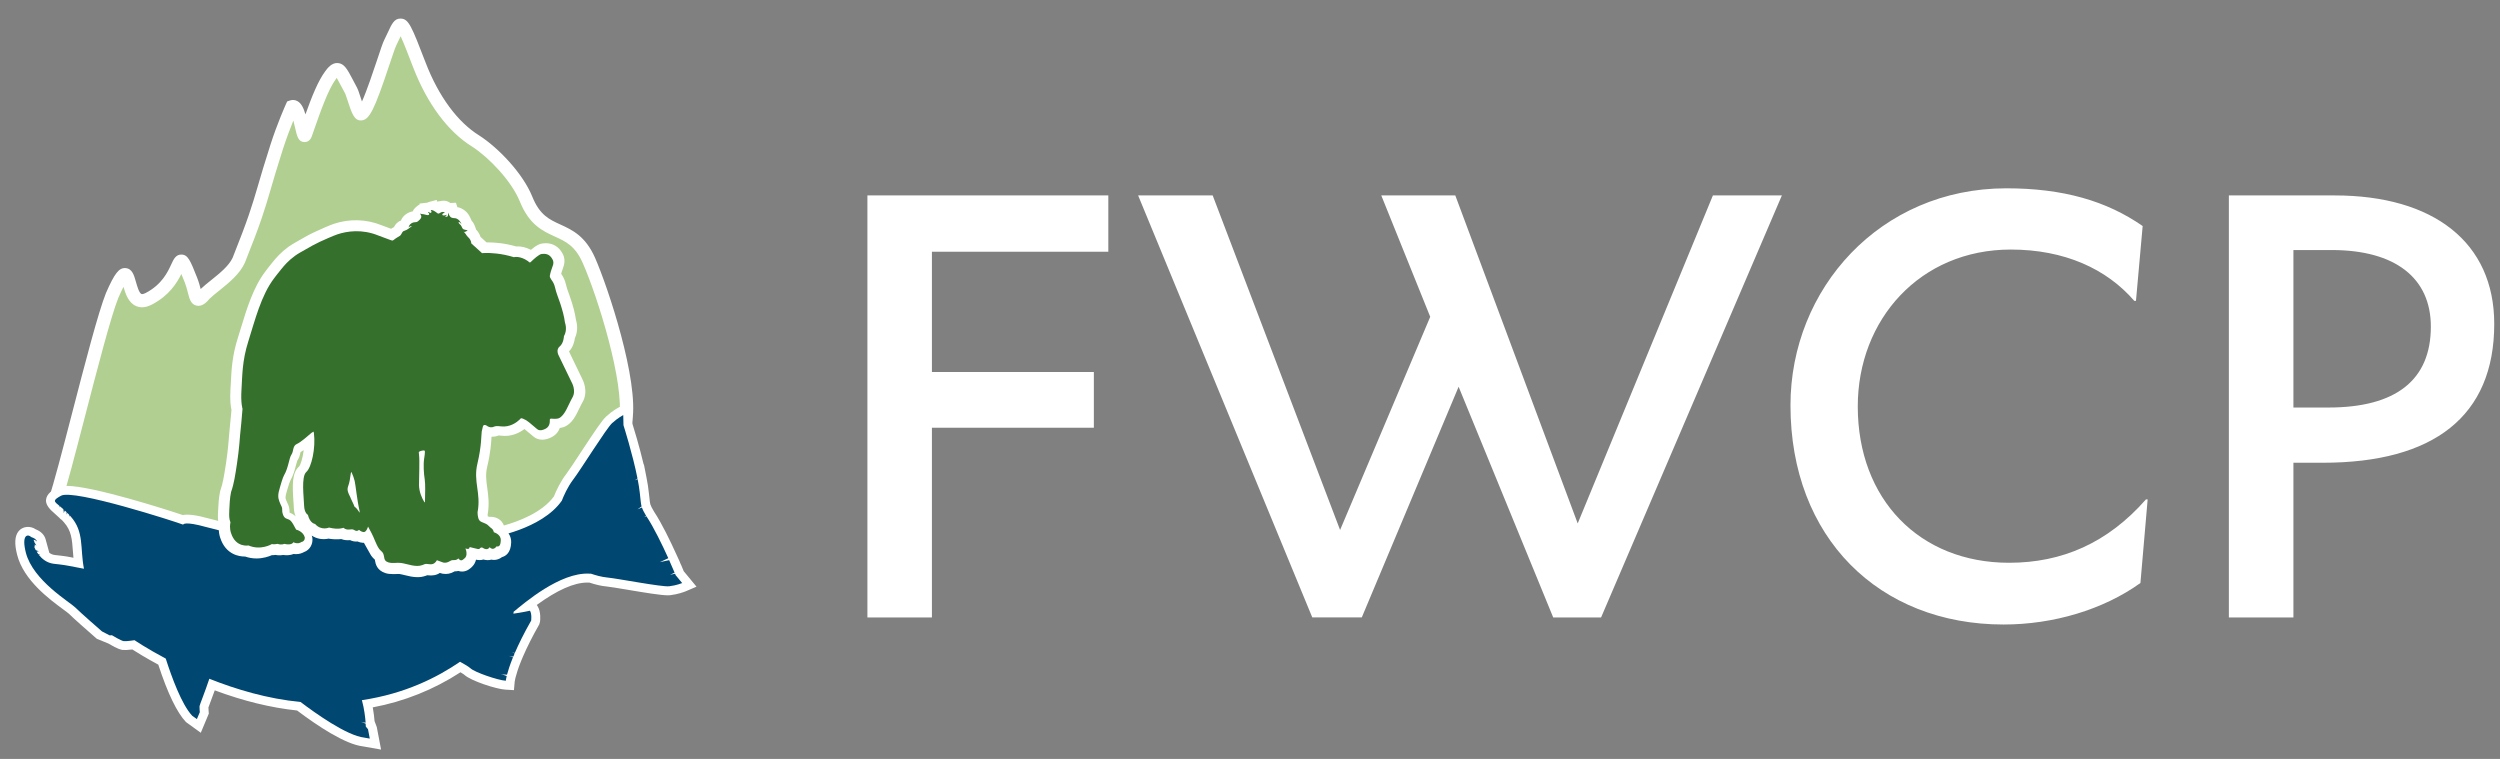 <svg width="112" height="34" viewBox="0 0 112 34" xmlns="http://www.w3.org/2000/svg"><rect x="0" y="0" width="112" height="34" fill="#808080" stroke="none"/><title>FWCP_Logo Copy</title><g fill="none" fill-rule="evenodd"><path d="M2.465 22.426c.504-1.455 1.954-7.683 2.558-9.19 1.07-2.454.4.797 1.64.15 1.74-.903 1.12-2.78 1.89-.837.258.648.155 1.18.62.634.418-.41 1.24-.898 1.518-1.515 1.07-2.67.898-2.57 1.703-5.085.303-.944.69-1.805.69-1.805.365-.13.468 1.616.6 1.24.363-1.033.722-2.11 1.125-2.652.38-.51.423-.217.925.703.08.146.302 1.043.437 1.033.34-.024 1.118-2.81 1.316-3.2.506-.994.38-1.378 1.303 1.016.554 1.438 1.408 2.72 2.523 3.404.743.48 1.834 1.568 2.252 2.595.742 1.848 2.027.968 2.816 2.75.605 1.368 1.93 5.424 1.65 7.135-.232 1.233-1.886 3.23-2.536 3.915-1.81 1.918-4.04 3.15-6.268 3.356-2.09.205-4.226.273-6.27-.342-1.95-.616-3.816-.844-5.674-1.87-1.393-.755-2.635-.73-4.214-.8" fill="#B0CF90"/><path d="M16.65 26.515c-1.24 0-2.53-.123-3.78-.5-.61-.192-1.216-.348-1.804-.5-1.29-.33-2.622-.672-3.93-1.395-1.2-.65-2.28-.69-3.648-.743-.14-.006-.286-.01-.433-.018l.026-.59c.147.008.29.013.43.02 1.39.052 2.59.098 3.915.815 1.243.687 2.48 1.005 3.79 1.342.597.152 1.212.31 1.832.506 2.06.62 4.264.515 6.15.33 2.117-.195 4.275-1.354 6.08-3.264.712-.752 2.252-2.662 2.46-3.77.25-1.542-.944-5.41-1.63-6.964-.342-.773-.764-.966-1.253-1.188-.537-.245-1.145-.522-1.566-1.57-.373-.916-1.38-1.97-2.138-2.458-1.073-.66-2.012-1.92-2.64-3.546-.214-.557-.42-1.093-.562-1.398l-.022.047c-.05.107-.106.23-.174.363-.052.102-.18.49-.307.867-.674 2.026-.897 2.47-1.254 2.494-.324.024-.438-.33-.627-.915-.033-.1-.078-.24-.094-.275-.074-.133-.138-.256-.195-.364-.065-.123-.135-.256-.19-.35l-.037.05c-.345.463-.677 1.412-.998 2.33l-.085.244c-.087.245-.28.254-.338.25-.266-.015-.32-.253-.41-.648-.018-.083-.045-.2-.075-.316-.135.332-.31.792-.465 1.27-.264.827-.426 1.378-.555 1.822-.27.922-.433 1.48-1.154 3.28-.228.506-.713.895-1.14 1.24-.166.13-.32.255-.436.367-.116.137-.325.373-.588.313-.257-.058-.32-.31-.387-.575-.035-.14-.075-.298-.14-.463-.04-.097-.097-.243-.154-.38-.196.398-.548.97-1.32 1.37-.26.135-.496.158-.705.068-.344-.147-.476-.545-.567-.863-.06.116-.135.277-.234.502-.33.825-.948 3.21-1.494 5.314-.428 1.65-.832 3.21-1.055 3.854l-.564-.19c.215-.623.617-2.17 1.042-3.81.577-2.225 1.173-4.525 1.52-5.393.388-.888.585-1.136.875-1.117.3.02.384.32.466.612.05.176.14.504.25.55.025.01.088.004.19-.048.73-.38.99-.947 1.146-1.286.1-.216.2-.442.457-.434.293.008.395.267.7 1.036.075.188.12.364.158.508.133-.127.294-.256.463-.392.377-.302.804-.644.97-1.01.704-1.763.864-2.31 1.13-3.215.13-.447.292-1.003.56-1.837.303-.95.684-1.8.7-1.835l.052-.114.12-.042c.11-.04.23-.032.336.025.175.094.277.3.364.596.282-.79.562-1.497.886-1.932.1-.136.29-.39.566-.368.29.022.424.28.67.746.055.106.118.226.19.36.038.067.073.174.137.37.02.065.05.156.082.247.215-.473.507-1.35.668-1.83.17-.516.27-.814.34-.948.064-.126.118-.242.165-.344.16-.35.28-.606.567-.593.356.012.487.35 1.115 1.98.58 1.506 1.435 2.664 2.403 3.26.83.534 1.94 1.672 2.372 2.734.333.83.763 1.026 1.262 1.253.523.24 1.116.51 1.55 1.488.594 1.35 1.964 5.5 1.67 7.302-.253 1.348-1.972 3.394-2.613 4.07-1.902 2.014-4.195 3.24-6.457 3.447-.82.08-1.698.145-2.603.145" fill="#FFF"/><path d="M1.945 24.93c.137.126.293.202.466.225.016.002.463.048.69.094l.533.102c-.038-.24-.054-.46-.07-.678-.04-.546-.074-1.02-.474-1.47l-.04-.042.005-.006s-.052-.03-.053-.045l-.048-.05s-.067-.038-.068-.054l-.29-.265s-.246-.208-.237-.315c.01-.11.112-.186.324-.305.07-.038.168-.056.313-.056 1.102 0 4.583 1.107 5.188 1.323.127-.066.493-.04 1.09.128.548.153 2.105.505 3.728.782.256-.158.68-.44.89-.688.343-.412 1.068-.88 1.1-.9l.097-.064.05.103c.002 0 .042.08.105.188l.03.05c.14.23.272.38.367.43.136.067.456.315.95.736l.084.072.17.147.076.068-.14.158c1.316-.057 2.87-.21 3.543-.482.022-.007.454-.098 1.16-.51.414-.24.74-.198.813.055.024.085.015.177-.02.262.624-.142 2.114-.57 2.8-1.542.086-.222.268-.635.538-.986.12-.158.38-.553.655-.97.535-.814.925-1.4 1.08-1.542.266-.245.513-.373.523-.378l.147-.075.016.605c.044.14.405 1.3.608 2.287l.025.124c.045.237.078.448.096.63.014.107.023.198.03.274.015.136.025.226.048.312l.014.04c.028.087.078.186.178.353l.012.02c.338.512.722 1.31.985 1.89l.04.09v.002c.1.218.18.403.23.527h.003l.05.122.013.032.35.426-.125.054c-.01.004-.265.11-.61.152-.22.027-1.062-.115-1.807-.24-.42-.07-.814-.136-.987-.152-.214-.02-.463-.08-.74-.174h-.065c-1.138-.055-2.54 1.045-3.153 1.55.262-.043.48-.09.482-.09l.072-.016.04.06c.107.17.07.476.066.51l-.013.036c-.294.52-.538 1.003-.726 1.44l-.08.193c-.148.36-.225.616-.263.766l-.014.056c-.03.132-.037.196-.037.197l-.01.1-.1-.007c-.364-.022-1.424-.38-1.645-.582-.06-.054-.198-.142-.392-.25-1.29.87-2.728 1.437-4.273 1.684.086.352.124.69.14.92l.102.255.112.588-.39-.068c-.78-.085-2.13-1.03-2.88-1.6-1.258-.124-2.597-.46-3.982-1.004-.097.282-.203.566-.284.78-.055.148-.113.3-.12.33 0 .052.01.194.014.243l.002.025-.19.453-.314-.225c-.483-.51-.922-1.67-1.21-2.574-.725-.385-1.21-.7-1.34-.785-.1.013-.36.047-.466.035-.125-.014-.422-.186-.545-.26l-.49-.2c-.038-.034-.945-.82-1.197-1.073-.046-.045-.154-.125-.29-.225-.59-.436-1.688-1.246-1.954-2.278-.103-.402-.1-.673.005-.808.09-.114.258-.118.394-.006.16.053.262.142.295.26l.107.375.083.32" fill="#FFF"/><path d="M17.067 33.58l-.805-.142c-.796-.092-2.03-.913-2.953-1.608-1.173-.123-2.41-.426-3.688-.903-.067.185-.132.36-.184.498-.03.082-.08.21-.1.27l.01.177.008.096-.36.86-.664-.48c-.405-.427-.822-1.293-1.24-2.572-.55-.296-.952-.545-1.163-.68-.205.024-.344.03-.43.022-.054-.007-.2-.023-.646-.29l-.514-.21-.057-.05c-.355-.31-.982-.86-1.192-1.07-.03-.03-.16-.125-.255-.196-.62-.457-1.773-1.307-2.065-2.44-.13-.507-.11-.844.06-1.06.176-.224.52-.262.773-.088.228.09.383.244.44.442l.167.61c.074.053.152.085.238.097.075.008.485.05.713.098.038.01.082.018.13.027-.01-.095-.016-.187-.023-.278-.04-.55-.068-.935-.402-1.31l-.045-.05c-.018-.016-.037-.035-.054-.058-.033-.02-.073-.05-.107-.093l-.262-.24c-.237-.2-.35-.39-.336-.56.026-.284.285-.43.475-.535.115-.066.257-.096.46-.096 1.14 0 4.47 1.06 5.194 1.307.242-.05.628.005 1.167.154.522.148 2.006.485 3.584.758.34-.216.6-.42.722-.566.382-.457 1.16-.955 1.17-.96l.376-.244.207.413c.012.025.044.085.088.16l.03.048c.16.263.247.318.248.32.098.047.314.183 1.007.773l.41.353c1.4-.08 2.533-.244 3.015-.44l.05-.014c.135-.036.512-.15 1.073-.478.224-.13.446-.2.64-.2.286 0 .51.15.597.39.67-.187 1.714-.583 2.24-1.302.097-.24.286-.66.567-1.024.117-.154.395-.578.64-.953.636-.966.954-1.438 1.126-1.596.292-.27.56-.41.59-.424l.57-.292.026 1.036c.06.19.31 1.005.504 1.825l.01-.006.115.586c.05.252.084.473.102.656.013.103.023.196.032.275.012.123.02.197.036.258l.01.03c.02.067.065.15.152.297l.013.022c.34.514.733 1.328 1 1.92l.15.328-.003.002.05.113h.003l.123.296.573.694-.486.208c-.082.033-.35.133-.693.174-.026.003-.06.005-.102.005-.318 0-1.062-.124-1.782-.245l-.07-.012c-.385-.064-.75-.125-.903-.14-.227-.02-.482-.08-.76-.172h-.028c-.028-.002-.05-.002-.073-.002-.588 0-1.346.337-2.26 1.003l.035.052c.164.258.12.635.11.707l-.034.114-.014.024c-.288.508-.528.983-.712 1.41l-.08.19c-.14.343-.212.585-.248.727l-.015.057c-.022.094-.03.147-.03.152l-.034.383-.388-.023c-.404-.024-1.536-.39-1.83-.66-.004-.005-.042-.038-.177-.118-1.2.78-2.52 1.307-3.93 1.573.043.236.067.452.08.615l.1.267.192 1.008zM9.26 30.155l.292.114c1.358.532 2.67.863 3.9.983l.086.008.067.052c1.204.914 2.192 1.475 2.717 1.54l-.028-.144-.107-.27-.003-.046c-.015-.21-.05-.532-.134-.87l-.075-.31.317-.05c1.502-.24 2.9-.79 4.153-1.636l.152-.103.16.09c.336.184.422.263.45.29.126.115.868.392 1.29.478l.01-.038.015-.06c.04-.16.12-.43.274-.805l.082-.195c.19-.44.433-.924.723-1.438.005-.05.005-.106 0-.157-.088.018-.2.04-.317.06l-1.088.182.846-.7c1.373-1.133 2.464-1.66 3.36-1.62h.03l.066-.006.052.022c.254.087.48.14.672.16.175.015.532.075.947.144l.06.01c.64.108 1.424.24 1.69.24.013 0 .024 0 .032-.002.1-.012.195-.03.274-.05l-.114-.138-.08-.192c-.052-.123-.132-.306-.23-.522l-.086-.194c-.256-.56-.608-1.28-.915-1.745l-.02-.034c-.115-.19-.17-.3-.206-.41l-.018-.056c-.03-.11-.04-.22-.055-.357-.007-.074-.016-.162-.03-.268-.017-.174-.048-.377-.094-.61l-.024-.12c-.208-1.013-.585-2.21-.6-2.26l-.013-.04-.005-.137c-.057.043-.12.094-.183.153-.137.126-.633.88-1.03 1.485-.315.478-.547.83-.668.988-.25.327-.42.714-.498.916l-.013.033-.02.03c-.747 1.056-2.333 1.512-2.98 1.66l-.565.127.224-.528c.01-.026.014-.05.01-.067-.003 0-.016-.002-.036-.002-.04 0-.156.013-.338.12-.595.346-1.016.484-1.22.536-.872.343-2.822.46-3.624.496l-.703.03.41-.456-.02-.017-.208-.18c-.547-.46-.716-.566-.764-.59-.057-.03-.225-.114-.487-.54l-.03-.052-.01-.015c-.253.176-.65.475-.86.723-.224.27-.645.557-.96.75l-.095.06-.112-.02c-1.64-.28-3.212-.635-3.758-.788-.47-.13-.71-.15-.81-.15-.042 0-.064.003-.073.005l-.105.054-.123-.044c-.622-.22-4.054-1.305-5.087-1.305-.128 0-.164.017-.166.018l-.117.07c.026.026.053.052.077.072l.3.272.077.065.053.055.302.183-.077.082c.343.475.378.964.415 1.478.017.22.032.43.068.653l.066.414-.416-.08c-.154-.028-.393-.073-.537-.102-.197-.04-.605-.085-.656-.09-.248-.033-.46-.135-.642-.303l-.064-.058-.105-.403-.105-.37c-.002-.006-.025-.034-.103-.06l-.053-.017-.026-.02c-.01.068-.01.216.062.5.24.93 1.283 1.7 1.843 2.114.168.123.265.196.324.254.144.144.56.518 1.146 1.028l.485.2c.24.147.39.213.43.222h.013c.07 0 .206-.014.37-.037l.113-.016.095.064c.17.11.634.408 1.315.77l.106.057.036.115c.386 1.202.77 2.04 1.113 2.427l.016-.04c-.003-.06-.01-.168-.01-.225l.008-.054c.01-.043.03-.102.13-.373.08-.207.185-.49.28-.772l.102-.293z" fill="#FFF"/><path d="M30.28 25.79s-.014-.03-.037-.088l-.226.05.205-.097c-.052-.123-.137-.322-.244-.56l-.418.09.38-.178c-.267-.587-.645-1.373-.978-1.875 0 0-.003-.003-.003-.005l-.102.043.088-.063c-.1-.167-.154-.273-.186-.372l-.2.085.184-.132c-.04-.144-.04-.29-.08-.604-.02-.185-.053-.396-.097-.618l-.123.052.117-.083c-.21-1.07-.628-2.384-.628-2.384l-.01-.455s-.243.124-.502.362c-.26.24-1.41 2.093-1.722 2.5-.274.355-.455.782-.528.972-.907 1.298-3.162 1.65-3.162 1.65.35-.215.265-.814-.47-.386-.734.428-1.174.517-1.174.517-.695.282-2.324.447-3.82.5l.232-.26s-.09-.08-.224-.194c-.067.04-.13.084-.18.13l-.027.03.028-.03.152-.154c-.294-.25-.76-.64-.93-.724-.143-.072-.3-.29-.408-.466-.094.05-.192.11-.258.174l-.03.03.03-.03c.045-.048.138-.144.226-.227-.066-.112-.107-.196-.107-.196s-.74.476-1.078.88c-.223.265-.668.56-.948.73-1.568-.265-3.182-.624-3.776-.79-1.02-.285-1.04-.11-1.04-.11-.355-.137-4.915-1.607-5.473-1.295-.378.21-.328.245-.065.46.003.026.004.05.004.07 0 0 .005-.023.017-.054.045.036.094.077.148.125.013.065.023.134.02.182 0 0 .018-.07.047-.12.025.022.052.046.078.072.006.042.01.08.008.113 0 0 .01-.04.026-.08.028.03.057.058.086.09.004.032.006.06.005.086 0 0 .007-.027.02-.06l.04.045c.613.69.412 1.406.594 2.342 0 0-.456-.084-.68-.13-.225-.047-.683-.094-.683-.094-.304-.04-.517-.22-.654-.393.03-.01.057-.014.057-.014-.023-.003-.052-.01-.082-.02-.03-.038-.054-.075-.075-.11.047-.02.102-.024.102-.024-.04-.007-.095-.027-.145-.05-.042-.076-.06-.13-.06-.13.014-.042.02-.085.018-.128.04.03.067.07.067.07-.01-.055-.037-.1-.075-.14-.01-.047-.027-.094-.05-.136.08 0 .155.08.155.08-.03-.107-.147-.165-.247-.195-.186-.168-.45-.092-.25.696.323 1.25 1.966 2.206 2.218 2.457.253.253 1.192 1.068 1.192 1.068l.34.177.108-.004s.407.25.53.264c.122.013.48-.043.48-.043s.525.36 1.398.823c.267.834.715 2.062 1.186 2.563l.21.148.13-.31s-.016-.183-.013-.265c.002-.05.252-.663.44-1.232 1.193.475 2.608.9 4.086 1.04.648.492 2.07 1.512 2.86 1.598l.242.043-.08-.42-.098-.118s0-.05-.007-.132c-.084-.03-.164-.064-.21-.082l-.034-.015.035.015c.06.02.133.034.208.04-.016-.216-.057-.608-.167-1.01 1.947-.29 3.38-1.026 4.397-1.72.193.105.384.218.47.295.194.18 1.23.534 1.58.555 0 0 .005-.068.04-.212-.107-.033-.218-.073-.273-.094l-.037-.013s.014.003.037.012c.08.026.186.035.287.036.045-.172.125-.43.267-.78-.072-.023-.137-.047-.176-.06l-.035-.015.036.014c.056.017.12.027.19.032.018-.048.04-.097.06-.148l-.123-.044-.037-.014.037.014c.038.012.084.02.13.027.167-.386.4-.866.732-1.45 0 0 .04-.297-.054-.442 0 0-.375.083-.742.132.017-.058.007-.08.007-.08.468-.387 2.083-1.78 3.39-1.713h.074c.205.07.477.15.737.174.474.045 2.44.43 2.774.392.333-.04.58-.144.58-.144l-.275-.333" fill="#004772"/><path d="M18.702 25.563c-.164 0-.33-.04-.488-.08-.094-.023-.182-.044-.263-.056-.072-.01-.147-.006-.22-.003-.14.007-.272.004-.373-.028-.218-.07-.243-.21-.262-.323-.008-.048-.017-.098-.04-.148-.008-.016-.05-.055-.074-.078-.035-.035-.072-.07-.096-.106-.094-.138-.157-.29-.22-.436-.04-.1-.08-.197-.13-.29l-.06-.11c-.046.066-.11.12-.197.12-.097-.006-.173-.042-.224-.076-.068.032-.18.03-.274-.035-.02-.013-.065-.013-.117-.008-.114.012-.233.002-.33-.062-.106.027-.363.045-.63-.017-.042.014-.118.034-.213.034-.13 0-.318-.038-.486-.215-.086-.026-.268-.12-.358-.444-.067-.053-.18-.186-.187-.483-.002-.07-.01-.166-.016-.275-.044-.615-.062-1.14.153-1.326.177-.153.378-.902.32-1.58-.302.266-.515.426-.635.477-.077.034-.094.095-.118.21-.016.078-.035.166-.09.244-.037.053-.07.174-.102.302-.05.187-.11.42-.23.63-.045.076-.118.325-.158.46l-.022.075c-.09.29-.08.412-.026.56.027.076.05.125.07.164.05.095.075.158.07.333.004.04.038.196.125.223.206.066.264.112.473.51.107.035.354.145.422.41.017.116-.03.283-.213.332-.037.025-.115.064-.223.064-.052 0-.103-.01-.154-.026-.068.056-.216.102-.436.058-.062.02-.195.035-.324-.004-.01 0-.02.003-.03.005-.052.01-.12.02-.2.008-.086.045-.324.152-.628.152-.16 0-.316-.03-.464-.09-.02.003-.045.004-.077.004-.18 0-.62-.064-.803-.65 0-.003-.082-.214-.032-.5-.066-.176-.057-.362-.05-.528l.007-.11c.01-.25.023-.512.077-.77.124-.342.185-.735.25-1.152l.017-.116c.1-.652.14-1.282.142-1.288.042-.425.104-1.068.11-1.188-.02-.072-.082-.344-.048-.887.007-.104.012-.21.018-.32.026-.53.056-1.133.295-1.888.047-.15.094-.3.14-.456.254-.833.54-1.777 1.05-2.444.002-.005.13-.182.32-.412.16-.192.326-.394.656-.637.105-.076.242-.153.374-.228l.136-.077c.173-.1.385-.22.636-.337.146-.066.59-.27.814-.345.63-.207 1.305-.19 1.916.058l.542.202c.015.006.05.02.06.02-.01-.002 0-.01.014-.02l.077-.06c.036-.025.074-.047.113-.07.026-.014.052-.028.077-.045.006-.005.024-.022.06-.09.04-.08.077-.122.17-.152.048-.016.09-.035.127-.058.01-.14.1-.25.254-.312.046-.017.088-.02.124-.023.04-.003.062-.006.077-.017.03-.025.11-.09.116-.13.003-.013.003-.014-.012-.04-.01-.02.176-.178.222-.177.023.002.757-.082.792-.09.04-.012.094-.02.142-.008.036.012.058.03.076.046l-.02.093c.007 0 .016-.004.022-.005l.005-.03.198-.01c.02.06.043.132.08.16.02.016.05.018.095.02.027.003.052.005.078.01.094.015.19.094.23.137.06.064.092.13.118.19l.084.196.024.005c.04.01.113.227.113.227-.012.004-.023.01-.033.016l.014.022c.024.034.045.066.068.086.13.113.168.244.18.314l.397.36.03.028c.026-.002.056-.004.1-.005h.068c.284 0 .73.033 1.246.19.092-.017.355-.03.687.197.012.01.02.017.03.023.36-.345.48-.36.526-.364.033-.004.07-.007.106-.007.214 0 .377.1.484.298.056.092.07.205.036.33-.01.04-.03.093-.05.15-.028.082-.06.175-.075.24-.005.026-.02.094-.02.11l.012.02c.01.015.02.034.034.06.1.13.158.253.19.4.035.154.093.312.148.465.03.084.06.167.087.25.084.258.176.56.216.877.024.068.116.375-.046.672-.006.086-.042.36-.225.51-.116.093-.04.257-.036.264l.6 1.236c.004.01.25.425.034.795-.052.088-.1.188-.15.294-.135.287-.275.583-.52.69-.02.008-.124.05-.34.03 0 .206-.09.366-.262.45-.16.077-.286.092-.398.05-.047-.017-.11-.068-.263-.2-.105-.09-.237-.203-.312-.248-.05-.028-.095-.048-.13-.06l-.014-.007c-.014.014-.025.026-.04.038-.144.135-.474.378-.917.324-.007 0-.076-.012-.148-.012-.065 0-.094.01-.103.014-.163.07-.305.05-.46-.062-.02.067-.037.146-.05.208-.004.03-.007.08-.01.153-.013.238-.037.683-.186 1.308-.096.4-.05.726-.003 1.07.046.34.095.69.01 1.13 0 .078.018.237.066.292.027.034.08.054.14.077.08.03.183.07.265.16.037.042.07.066.1.09.066.05.116.093.15.196.112.046.343.173.336.44-.002.096-.01.386-.252.39-.043.047-.116.106-.217.106-.044 0-.088-.013-.13-.037-.08.06-.224.072-.375-.023-.028.037-.067.068-.138.068-.05 0-.104-.014-.162-.03l-.18-.043-.01.014c-.02.02-.053.043-.1.05.027.165-.006.298-.094.385-.07.07-.15.135-.242.135-.055 0-.1-.02-.138-.052-.04.02-.086.034-.138.04-.04.003-.07.003-.092.003-.038 0-.045.002-.1.035-.13.075-.228.096-.358.075-.023-.004-.06-.017-.203-.073l-.032-.012c-.115.15-.266.182-.484.15-.048-.01-.06-.008-.12.018l-.07.027c-.078.028-.165.043-.262.043zm.556-16.172l.04.002c0-.017-.008-.032-.013-.038l.014.014-.004-.037c-.015.005-.026.01-.037.023-.013.014-.014.03-.014.032l.012.006zm-3.18 13.75c-.082 0-.114-.08-.132-.123-.05-.07-.102-.13-.15-.163l-.028-.018-.01-.03c-.002-.002-.06-.157-.17-.38-.15-.304-.194-.41-.116-.63.055-.15.084-.343.107-.528.015-.08.033-.17.128-.17.078 0 .106.066.13.12.032.077.092.228.124.367.017.07.037.216.062.4.04.283.092.67.157.943.013.082.013.135-.02.173l-.032.037-.05.002zm-.334-1.574c-.02.104-.043.206-.077.297-.046.13-.043.17.107.474.063.128.11.234.14.304-.038-.212-.07-.443-.095-.628-.024-.172-.044-.32-.06-.382l-.016-.064zm3.29 1.112c-.03 0-.085-.012-.115-.09-.093-.155-.24-.46-.24-.833 0-.14.002-.3.006-.466.008-.335.016-.68-.007-.87l-.008-.058c-.014-.1.004-.138.09-.19.07-.03.128-.047.19-.054.086-.01.126.004.16.04.045.046.042.103.04.157-.003.07-.013.16-.032.276-.043.26-.018.664.024.928.03.194.023.532.016.83l-.003.16c-.003.154-.087.17-.123.17zm-.137-1.548l-.004.164c-.004.163-.007.323-.007.46 0 .16.03.303.07.424.006-.24.007-.485-.016-.628-.016-.1-.034-.254-.043-.42zm-.02-.786c.003.014.006.03.008.053.01.077.014.176.015.287.004-.044.01-.086.016-.126.016-.1.025-.177.027-.232-.022.004-.044.01-.065.018z" fill="#FFF"/><path d="M18.702 25.857c-.2 0-.39-.046-.56-.088-.082-.02-.166-.042-.234-.052-.053-.007-.104-.003-.157 0l-.13.003c-.144 0-.257-.013-.355-.045-.39-.127-.442-.426-.464-.553 0-.017-.004-.033-.007-.046l-.01-.01c-.05-.048-.104-.098-.146-.16-.014-.02-.027-.042-.04-.063l-.296-.525h-.045c-.083-.006-.165-.026-.243-.06-.112.013-.227-.008-.33-.06-.134.014-.278 0-.396-.048-.166.02-.383.015-.573-.02-.257.058-.53.01-.75-.136.008.023.015.046.02.07l.007.03c.036.248-.086.54-.385.644-.073.04-.192.088-.346.088-.038 0-.074-.002-.11-.007-.132.053-.295.07-.47.044-.106.02-.233.02-.345-.003-.05.01-.105.014-.16.012-.14.062-.388.147-.687.147-.176 0-.347-.03-.51-.087h-.03c-.194 0-.842-.06-1.09-.857-.026-.08-.083-.287-.05-.56-.06-.204-.05-.4-.042-.564l.005-.114c.014-.262.027-.533.086-.815l.01-.04c.115-.315.173-.694.235-1.095l.02-.118c.093-.606.134-1.196.138-1.262.047-.47.095-.976.108-1.143-.032-.138-.077-.433-.045-.932.006-.084.01-.168.015-.254l.003-.064c.027-.547.058-1.17.308-1.962l.14-.453c.26-.855.555-1.826 1.094-2.534.003-.006.14-.19.33-.422.162-.197.346-.42.708-.687.116-.084.254-.162.388-.238l.152-.087c.175-.103.394-.227.657-.348.26-.12.632-.288.848-.36.695-.23 1.452-.206 2.122.066l.43.16c.038-.026.078-.048.118-.07l.013-.008.004-.008c.058-.11.135-.217.307-.284.066-.167.205-.3.398-.375.05-.018.093-.03.133-.035.007-.02.016-.04.027-.06.023-.04.144-.18.29-.258l-.02-.03.14-.017c.017-.005.036-.007.054-.008l.154-.016c.026-.014.054-.025.084-.033l.348-.093.006.076c.074-.01.126-.015.148-.02.093-.023.197-.025.284-.002l.015.005c.068.022.117.055.15.08l.253-.01.064.198.022.004c.2.034.355.18.397.226.093.1.14.196.176.277l.043.1c.08.073.134.194.186.35l.015.046c.11.113.167.233.198.328l.27.247h.055c.295 0 .75.03 1.276.183.023-.002.048-.003.073-.003.14 0 .345.03.583.153.266-.226.41-.274.525-.287.045-.005.093-.01.14-.01.323 0 .587.16.745.45.096.162.12.352.065.55-.01.044-.032.106-.056.172-.02.057-.052.147-.063.197.105.15.174.3.212.474.03.135.084.284.136.427.032.087.063.174.09.26.086.264.18.572.225.903.042.135.115.473-.048.82-.02.15-.08.407-.264.596l.577 1.195c.052.094.307.6.03 1.077-.044.073-.086.162-.13.255l-.01.016c-.15.32-.32.68-.667.833-.067.026-.136.043-.212.052-.065.184-.196.33-.38.42-.24.117-.446.135-.637.063-.093-.034-.175-.102-.35-.253l-.015-.012c-.057-.05-.143-.123-.203-.17-.21.162-.572.355-1.035.3-.03-.005-.087-.012-.122-.01-.1.04-.21.06-.317.054-.014.257-.04.71-.192 1.34-.084.35-.044.634.002.963.047.34.1.723.015 1.195 0 .022.004.047.007.068.002 0 .003 0 .005.002.094.036.25.095.382.24.017.02.032.03.057.05.068.05.14.11.2.214.263.147.413.39.404.666-.014.467-.247.612-.413.656-.138.108-.312.15-.474.113-.11.033-.237.03-.358-.006-.1.037-.228.03-.33.008-.028.12-.086.228-.172.312-.064.064-.22.22-.452.22-.057 0-.112-.008-.164-.027-.028.006-.056.01-.085.013-.032.003-.06.004-.082.005-.186.106-.345.138-.545.105-.034-.006-.065-.015-.12-.034-.15.1-.33.134-.565.103-.02.007-.044.017-.072.026-.113.04-.232.06-.364.06zm-.856-.73c.054 0 .102.002.148.01.098.013.197.037.293.06.217.055.427.1.576.046.022-.007.04-.015.054-.02.056-.025.118-.047.198-.047.024 0 .05.002.086.007.036.006.07.01.096.01.068 0 .082-.017.104-.045l.134-.174.207.075.047.017.143.054c.026.005.03.03.147-.04.088-.05.148-.073.253-.073.017 0 .036 0 .063-.003.016 0 .023-.004.026-.006l.175-.093.108.088.026-.025c.012-.013.023-.055.01-.13l-.048-.294.252-.038.095-.11.357.088.034.008.118-.16.237.15c.026.016.044.02.053.023l.138-.103.15.084.087-.096h.08c.005-.022.008-.055.01-.105.002-.08-.08-.132-.15-.16l-.126-.052-.043-.126c-.01-.026-.01-.027-.05-.057-.035-.027-.084-.064-.14-.125-.034-.037-.082-.057-.15-.083-.09-.034-.19-.074-.265-.164-.13-.15-.134-.43-.134-.484l.005-.05c.076-.393.033-.705-.012-1.034-.05-.358-.1-.725.008-1.18.142-.595.165-1.022.178-1.252v-.03c.005-.07.008-.122.016-.167.016-.077.036-.163.056-.232l.117-.408.346.25c.067.05.097.06.16.03.07-.028.14-.04.225-.04.082 0 .158.012.183.015.328.042.567-.142.68-.246l.137-.157.23.064c.063.025.12.052.17.083.088.05.196.142.34.265l.015.013c.053.045.146.125.18.15h.015c.018 0 .06-.005.14-.043.044-.022.096-.062.094-.184l-.004-.328.332.034c.11.01.183-.002.2-.008.132-.06.254-.316.36-.542l.01-.018c.05-.106.097-.205.153-.3.126-.215-.034-.496-.036-.5l-.01-.02-.598-1.235c-.09-.18-.092-.45.114-.62.07-.055.11-.193.117-.304l.006-.063.03-.055c.105-.194.034-.412.026-.437l-.015-.058c-.037-.292-.125-.58-.204-.826-.024-.077-.053-.158-.083-.238-.058-.16-.12-.328-.157-.5-.023-.105-.064-.19-.136-.285l-.03-.05-.022-.038-.026-.047-.024-.05-.004-.053c-.004-.053.005-.1.025-.19.018-.083.05-.18.087-.28.017-.046.033-.092.042-.125.012-.047.01-.08-.003-.104l-.01-.014c-.063-.12-.134-.143-.22-.143-.026 0-.05.002-.073.005 0 0-.094.034-.354.283l-.196.19-.218-.187c-.245-.164-.41-.153-.458-.144l-.07.01-.07-.02c-.48-.145-.896-.176-1.16-.176h-.066l-.077.005-.14.01-.117-.115c-.087-.08-.24-.22-.34-.307l-.134-.122-.017-.1c-.005-.03-.022-.09-.082-.14-.05-.046-.088-.1-.118-.146l-.01-.015-.183-.26.052-.03-.09-.21c-.017-.044-.034-.076-.06-.105-.018-.017-.054-.042-.068-.047l-.042-.003c-.067-.005-.167-.012-.258-.084-.023-.017-.042-.036-.06-.057l-.41.117.022.29-.457-.443-.12-.005h-.006-.002c-.026.115-.118.206-.215.285-.093.07-.183.078-.243.083-.025.002-.038.003-.046.006-.057.023-.058.047-.06.057l-.01.148-.126.08c-.056.035-.117.064-.187.087l-.006.01c-.05.094-.09.147-.14.187l-.017.01c-.028.02-.056.036-.085.053l-.014.008c-.028.015-.055.03-.08.05-.033.022-.054.04-.07.052.067-.058.12-.173.083-.295l-.27.077-.03.3c-.01 0-.022 0-.033-.002l-.183-.027-.01-.037-.462-.17c-.555-.226-1.154-.24-1.717-.055-.137.045-.4.157-.782.333-.24.11-.443.226-.61.323l-.155.09c-.12.067-.243.137-.33.2-.3.222-.453.407-.6.585-.187.226-.31.395-.31.397-.482.632-.76 1.55-1.007 2.358l-.14.46c-.23.72-.257 1.302-.282 1.816l-.004.063-.014.26c-.034.523.03.763.037.788l.013.046-.002.048c-.008.16-.1 1.097-.112 1.203-.004.06-.046.674-.143 1.304l-.02.115c-.065.424-.126.823-.255 1.186-.046.232-.057.473-.068.706l-.006.11c-.006.146-.013.294.03.412l.03.074-.015.077c-.03.176.007.312.016.34l.01.023c.112.365.343.442.517.442.016 0 .03 0 .038-.002l.08-.01.072.03c.11.045.23.068.35.068.244 0 .438-.09.492-.118l.084-.044.095.013c.032.006.06.004.097-.004l.11-.017.067.02c.05.014.128.01.14.006l.077-.028.08.017c.038.008.075.012.108.012.06 0 .086-.013.086-.013l.13-.105.15.058c.056.02.11-.002.112-.004l.04-.027.043-.01c-.043-.112-.167-.164-.22-.182l-.115-.038-.056-.105c-.17-.324-.186-.33-.3-.366-.28-.09-.326-.432-.33-.47l-.003-.02v-.022c.005-.11-.003-.127-.037-.195-.024-.048-.052-.106-.085-.196-.084-.23-.08-.42.022-.745l.02-.074c.08-.27.134-.433.185-.522.102-.175.157-.387.2-.557.05-.19.083-.307.147-.398.02-.03.03-.082.043-.137.027-.13.067-.323.29-.42.032-.013.167-.085.558-.426l.446-.39.05.586c.053.64-.115 1.558-.422 1.824-.122.105-.07.843-.053 1.085l.004.05c.007.094.012.176.013.24.006.2.074.258.077.26l.074.06.025.09c.057.205.15.24.16.242l.074.023.054.057c.078.08.17.122.27.122.052 0 .095-.01.122-.02l.08-.025.08.02c.12.028.232.034.303.034.096 0 .16-.01.18-.016l.13-.034.11.073c.037.023.093.02.136.016.147-.015.238.004.318.058v.002l.066-.03-.103-.245c-.08-.035-.163-.104-.224-.234-.03-.04-.052-.06-.058-.066l-.106-.07-.044-.12c-.014-.035-.068-.168-.158-.35-.15-.31-.25-.513-.13-.86.048-.127.074-.305.093-.464l.003-.022c.05-.247.17-.35.292-.388l.11-.588.162.592c.112.04.2.133.26.276.038.087.105.256.143.416.02.083.038.216.067.427.037.277.09.656.15.916l.006.026c.012.085.038.26-.093.41l-.045.05.032.187.127-.182.24.416.057.103.167.287-.03.013c.003.003.004.006.006.01l.007.017c.058.138.112.268.19.382.006.01.038.038.055.054l.01.01c.057.055.097.095.124.15.043.094.056.17.066.227.005.027.012.066.018.076 0 0 .01.01.044.02.023.008.073.017.17.017.03 0 .062 0 .095-.003.048-.002.09-.004.13-.004zm-4.872-2.162c.112.043.195.094.27.17-.045-.105-.078-.24-.082-.41-.002-.06-.007-.13-.012-.214l-.004-.048c-.052-.743-.064-1.29.255-1.567.06-.068.16-.36.206-.73-.06.04-.107.07-.144.09l-.006.028c-.02.096-.048.225-.137.35-.01.023-.04.133-.06.206-.05.197-.12.463-.26.707-.02.036-.064.17-.13.394l-.022.077c-.078.252-.06.305-.032.378.022.062.042.1.057.132.06.118.103.225.1.438zm6.243.944l-.318-.96c-.11-.037-.197-.118-.248-.232-.106-.18-.27-.533-.27-.963 0-.142.002-.306.007-.474.005-.312.013-.657-.007-.827l-.005-.043c-.03-.22.04-.373.224-.487l.038-.02c.094-.04.18-.066.275-.077.03-.004.06-.006.086-.006.13 0 .242.046.328.135.134.14.124.3.12.377 0 .07-.01.168-.034.305-.036.22-.015.586.025.835.033.222.025.573.018.882l-.004.16c-.003.205-.096.338-.215.405l-.023.99z" fill="#FFF"/><path d="M10.27 22.893c.015-.288.022-.57.082-.853.133-.363.193-.804.263-1.256.1-.656.14-1.28.14-1.28s.11-1.092.11-1.192c0 0-.086-.246-.047-.855.04-.61.024-1.274.304-2.157.297-.94.576-2.07 1.156-2.83 0 0 .13-.177.316-.404.146-.177.305-.374.628-.61.133-.098.324-.198.494-.296.19-.112.388-.222.618-.33.16-.072.583-.266.793-.335.404-.133 1.073-.248 1.82.055 0 0 .358.132.537.2.133.05.103.03.245-.07.06-.045.123-.073.185-.114.037-.025.07-.085.092-.126.032-.063.05-.08.11-.1.063-.022.124-.05.182-.093.016-.013.14-.12.16-.093-.04-.048-.135-.003-.15.042.008-.12.098-.188.187-.224.075-.027.158-.002.224-.053.05-.043.14-.115.153-.192.015-.074-.032-.102-.05-.16.053.017.095.03.154.03.037 0 .278.104.25-.023-.01-.037-.05-.043-.05-.08.043-.01.067.046.11.043.082-.005.03-.137-.006-.13.09-.013.184.048.256.1.035.023.064.06.103.062.046 0 .1-.055.146-.067.028-.007.058-.014.087-.006.023.007.05.045.07.047-.038-.005-.133.006-.125.077.01.065.163.014.206 0-.004.002-.03.04-.04.047-.016.015-.038.022-.057.034.045-.008.093.032.126-.01.03-.038.017-.122.03-.167.024.076.052.16.113.206.063.048.142.035.214.048.056.01.13.06.17.105.044.046.07.096.097.157-.02-.016-.115-.14-.13-.078-.013.036.077.102.096.125.057.068.052.157.14.192.054.02.12.02.17.05-.068.025-.12.088-.194.05.096.05.13.175.21.242.146.128.146.283.146.283s.29.26.42.38c.09.08.012.054.2.05.228-.006.715.01 1.29.188 0 0 .26-.078.626.174.085.068.075.094.154.017.108-.105.346-.323.464-.336.155-.018.35-.01.48.235.054.085.05.177.03.254-.026.09-.1.27-.125.39-.043.177-.02.14.038.26.086.112.143.223.175.364.052.24.157.48.233.714.09.278.175.564.212.86 0 0 .124.318-.047.61 0 0-.008.308-.187.454-.18.146-.06.382-.06.382l.59 1.22s.223.373.037.69c-.186.32-.326.802-.613.93 0 0-.095.038-.293.018-.125-.02-.108.045-.105.1 0 .11-.03.27-.202.355-.135.066-.23.077-.31.046-.072-.026-.394-.342-.552-.435-.054-.03-.103-.053-.14-.068-.112-.045-.097-.002-.158.05-.132.122-.43.343-.827.296 0 0-.202-.036-.302.01-.102.045-.21.054-.357-.055 0 0-.122-.062-.15.048-.02.066-.04.155-.053.224-.023.13 0 .63-.193 1.44-.195.81.17 1.32.007 2.174 0 0-.007.263.085.373.093.11.28.1.404.236.125.137.194.11.24.292 0 0 .32.09.31.354-.007.263-.084.3-.193.28 0 0-.132.22-.31.037 0 0-.078.183-.318.02 0 0-.063-.037-.125.044-.028.038-.12.01-.214-.014-.117-.03-.236-.058-.236-.058s.006.11-.12.08c-.095-.023-.07-.027-.038.064.025.097.044.254-.052.348-.147.145-.203.127-.296.018-.04.048-.097.068-.153.073-.13.014-.115-.016-.232.052-.097.057-.177.08-.284.062-.03-.005-.288-.11-.29-.107-.113.198-.24.197-.42.17-.108-.017-.132.012-.237.05-.295.108-.657-.054-.95-.097-.188-.026-.386.033-.57-.027-.233-.075-.15-.222-.236-.41-.024-.055-.137-.137-.177-.196-.147-.218-.216-.476-.34-.707l-.155-.29s-.07.255-.195.246c-.123-.01-.21-.1-.21-.1s-.083.1-.216.008c-.132-.09-.287.064-.482-.1 0 0-.21.1-.644-.01 0 0-.35.156-.628-.163 0 0-.225-.017-.32-.408 0 0-.16-.074-.17-.42-.008-.344-.14-1.29.1-1.5.23-.2.426-1.063.34-1.743-.035-.1.017-.073-.11-.008-.166.146-.494.428-.648.494-.21.09-.14.328-.25.482-.107.155-.13.583-.332.928-.06.102-.148.423-.186.55-.095.307-.085.448-.024.615.086.24.14.22.132.455 0 0 .023.265.194.32.17.055.21.072.427.49 0 0 .318.074.388.347 0 0 .024.173-.155.21 0 0-.14.117-.357.008 0 0-.054.155-.41.073 0 0-.11.064-.296 0-.062 0-.123.036-.257.01 0 0-.496.3-1.047.062 0 0-.576.11-.784-.563 0 0-.08-.2-.024-.473-.068-.16-.06-.335-.052-.507zm8.5-1.196c0 .356.15.645.23.778.018.057.038.035.04-.037.005-.317.022-.743-.012-.96-.04-.245-.07-.664-.024-.946.02-.118.028-.2.03-.254.003-.08.007-.107-.083-.096-.06.007-.11.024-.145.038-.062.04-.046.028-.034.147.035.292 0 .91 0 1.33zm-3.06.62c.114.226.172.382.172.382.072.046.137.13.186.204.038.093.05.064.038-.026-.105-.44-.175-1.152-.216-1.326-.028-.12-.08-.257-.12-.347-.032-.08-.037-.08-.058.024-.027.215-.056.393-.11.54-.06.173-.038.245.11.546z" fill="#35702C"/><path d="M99.853 27.66V8.755h4.736c4.436 0 7.153 2.106 7.153 5.756 0 4.138-2.717 6.22-7.677 6.22h-1.32v6.93h-2.893zm2.892-9.403h1.57c3.016 0 4.587-1.225 4.587-3.625 0-2.18-1.596-3.43-4.437-3.43h-1.72v7.055zM49.653 11.277H41.75v5.388h7.255v2.498H41.75v8.498h-2.89V8.755h10.793v2.523M65.346 17.326L61.008 27.66H58.79L50.988 8.755h3.34l5.708 14.988 4.038-9.55-2.193-5.438h3.316l5.484 14.694 6.057-14.694h3.09l-8.1 18.907h-2.144l-4.237-10.334M95.69 13.48h-.073c-1.247-1.444-3.14-2.3-5.534-2.3-4.063 0-6.855 3.134-6.855 7.028 0 4.163 2.767 7.004 6.78 7.004 2.368 0 4.412-.882 6.132-2.84h.075l-.324 3.746c-1.67 1.2-3.913 1.86-6.13 1.86-5.585 0-9.548-3.893-9.548-9.82 0-5.216 4.013-9.722 9.67-9.722 2.544 0 4.488.563 6.108 1.69l-.3 3.355" fill="#FFF"/></g></svg>